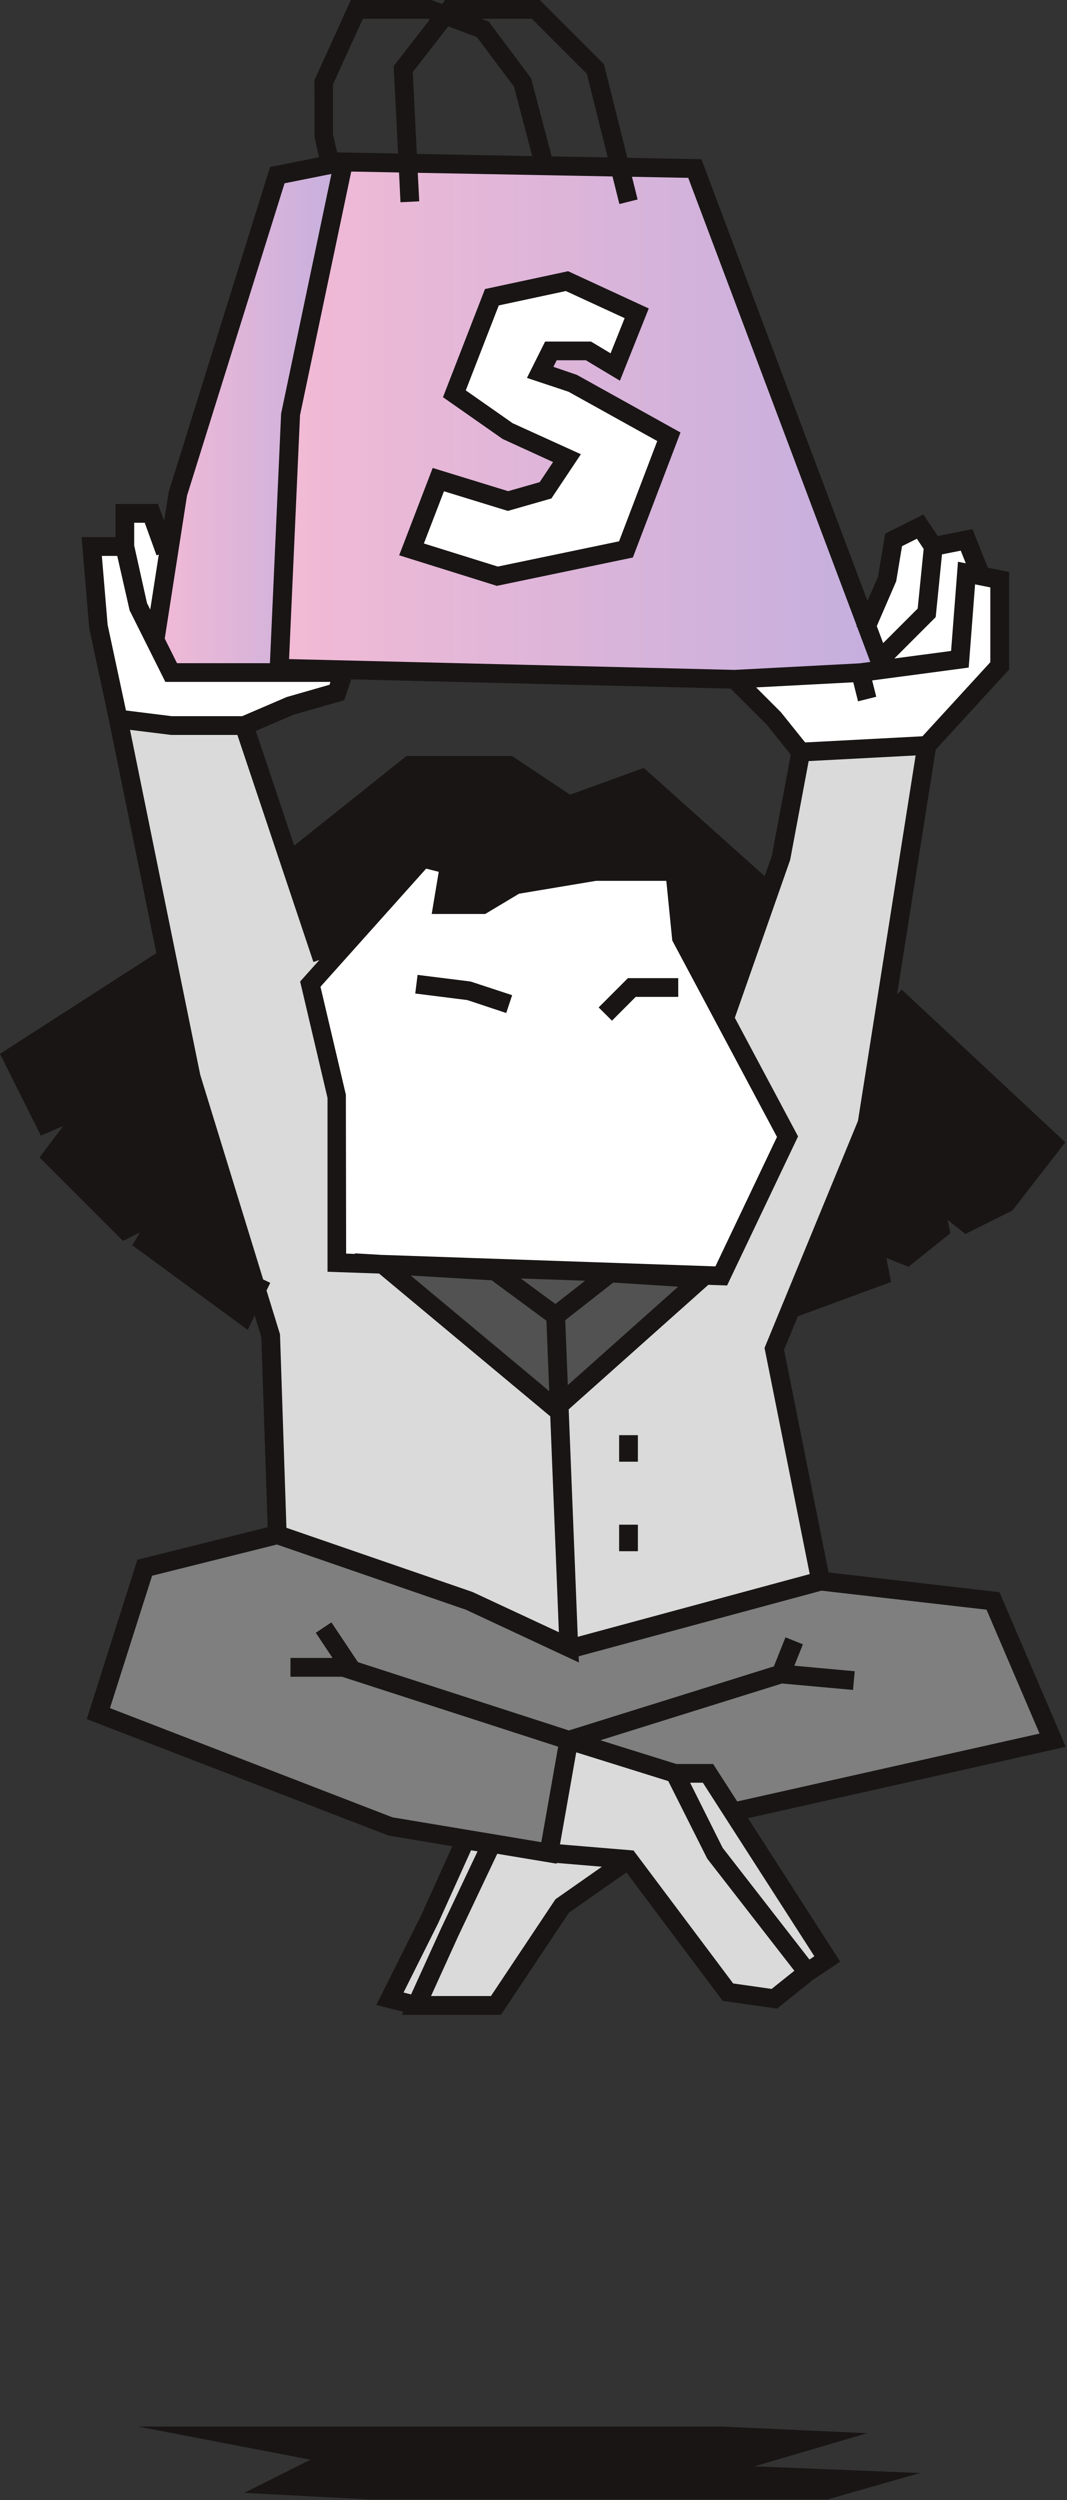 <svg xmlns="http://www.w3.org/2000/svg" fill="none" viewBox="0 0 161 377" height="377" width="161">
<rect x="0" y="0" width="161" height="377" fill="#333333" stroke="none"/>
<path fill="url(#paint0_linear_4382_516)" d="M105.34 24.922L133.34 99.922L111.34 102.922L43.34 100.922L44.34 62.922L52.34 24.922H105.34Z"></path>
<path fill="white" d="M94.57 46.922L92.57 54.922L88.57 52.922H83.57L81.57 55.922L100.57 65.922L94.57 82.922L75.57 86.922L62.57 82.922L65.57 72.922L76.57 74.922L82.57 73.922L84.57 68.922L76.57 65.922L68.57 58.922L74.57 44.922L84.57 42.922L94.57 46.922Z"></path>
<path fill="url(#paint1_linear_4382_516)" d="M52.34 24.922L44.34 62.922L43.34 100.922L26.34 101.922L23.34 95.922L26.34 73.922L42.34 25.922L52.34 24.922Z"></path>
<path fill="white" d="M21.34 77.922H23.34L24.95 84.492L23.34 95.922L26.34 101.922L51.02 102.082L51.34 103.922L37.34 109.922L18.34 108.922L15.34 94.922L13.34 82.922H18.34V77.922H21.34Z"></path>
<path fill="#DADADA" d="M42.34 230.922L40.34 198.922L29.34 160.922L18.34 108.922L37.34 109.922L49.34 144.922L47.34 147.922L50.34 164.922L51.34 189.922L59.34 190.922L84.34 210.922L104.34 192.922H108.34L118.34 171.922L108.34 153.922L117.34 130.922L121.34 113.922L139.34 112.922L131.34 169.922L116.34 202.922L123.34 237.922L86.34 247.922L71.34 241.922L42.34 230.922Z"></path>
<path fill="#7F7F7F" d="M85.34 262.922L83.34 278.922L58.34 275.922L15.34 258.922L22.34 236.922L42.34 230.922L86.34 247.922L123.34 237.922L149.34 241.922L158.34 261.922L112.34 272.922L106.34 267.922L101.34 266.922L85.34 262.922Z"></path>
<path fill="#DADADA" d="M95.34 280.922L109.34 299.922L116.34 300.922L124.34 295.922L106.34 267.922L101.34 266.922L85.34 262.922L83.34 278.922L95.34 280.922Z"></path>
<path fill="#DADADA" d="M70.239 277.684L59.339 301.924H63.339L75.339 302.924L85.339 286.924L93.039 280.294L83.339 278.924L70.239 277.684Z"></path>
<path fill="#525252" d="M104.34 192.922L84.34 210.922L59.34 190.922L104.34 192.922Z"></path>
<path fill="white" d="M118.34 171.922L108.34 192.922L51.34 189.922L50.34 164.922L47.34 147.922L64.34 128.922L68.34 129.922L67.34 135.922H72.34L77.34 133.922L90.34 131.922H102.34L103.34 141.922L118.34 171.922Z"></path>
<path fill="#191515" d="M134.74 149.32L158.34 170.92L152.34 180.92L146.34 183.92L141.34 180.92V185.92L137.34 188.92L132.34 187.92V191.92L120.74 196.56L131.34 169.92L134.74 149.32Z"></path>
<path fill="#191515" d="M114.871 134.012L97.341 117.922L85.341 120.922L77.341 115.922H61.341L44.501 129.772L49.341 144.922L64.341 128.922L68.341 129.922L67.341 135.922H72.341L77.341 133.922L90.341 131.922H102.341L103.341 141.922L108.341 153.922L114.871 134.012Z"></path>
<path fill="#191515" d="M24.629 145.094L2.339 159.924L7.339 169.924L11.339 167.924L8.339 173.924L18.339 185.924L24.339 183.924L22.339 187.924L37.339 197.924L39.289 194.284L29.339 160.924L24.629 145.094Z"></path>
<path fill="white" d="M150.34 87.922L151.34 100.922L139.34 112.922L121.34 113.922L111.34 102.922L133.34 99.922L130.51 92.962L133.34 86.922L134.34 80.922L139.34 78.922L140.34 82.922L146.34 81.922L147.34 86.922L150.34 87.922Z"></path>
<path fill="#191515" d="M102.34 147.5V150.33H95.92L92.34 153.92L90.33 151.92L94.75 147.5H102.34Z"></path>
<path fill="#191515" d="M71.007 148.012L77.277 150.072L76.387 152.762L70.517 150.812L62.657 149.822L63.007 147.012L71.007 148.012Z"></path>
<path fill="#191515" d="M5.959 174.55L9.519 169.81L6.169 171.25L-0.001 158.92L23.589 143.73L16.449 108.68L13.459 94.71L12.309 81H17.429V76H23.839L24.769 78.56L25.449 74.2L40.749 25.19L48.139 23.71L47.469 20.73L47.439 12.11L52.939 0H65.109L66.699 0.6L67.159 0H81.439L91.129 9.69L94.659 23.8L105.839 24.01L130.889 90.62L132.479 87L133.569 80.46L139.329 77.58L141.499 80.83L146.729 79.79L149.059 85.61L152.269 86.25V100.96L141.189 113.05L135.359 149.98L136.059 149.23L160.749 172.26L152.759 182.54L145.659 186.09L142.989 183.95L143.399 185.98L137.079 191.03L133.739 189.7L134.459 193.32L120.389 198.5L118.309 203.55L125.019 237.12L150.809 240.1L160.809 263.42L112.869 274.18L126.779 295.82L122.669 298.56L117.239 302.9L109.049 301.73L94.519 282.36L85.859 288.42L75.589 303.83H60.629L60.839 303.37L56.779 302.35L63.549 288.82L68.249 278.41L58.609 276.8L13.089 259.24L20.729 235.21L40.389 230.3L39.429 201.63L38.429 198.37L37.379 200.55L19.959 187.78L21.119 185.85L18.559 187.13L5.969 174.54L5.959 174.55ZM16.239 94.21L19.009 107.14L25.919 108H36.539L43.269 105.11L49.719 103.26L49.859 102.83H24.949L19.559 92.05L17.689 83.83H15.369L16.239 94.21ZM57.159 189.22L107.949 190.97L117.239 171.45L101.439 141.83L100.539 132.83H89.939L78.319 134.77L73.209 137.83H65.139L66.199 131.47L64.299 130.99L48.359 148.8L52.189 165.08L52.229 189.04L53.619 189.09L53.509 189L57.139 189.21L57.159 189.22ZM61.959 192.34L82.869 209.77L82.449 199.16L74.189 193.07L61.969 192.35L61.959 192.34ZM83.809 196.64L88.289 193.13L78.589 192.8L83.799 196.64H83.809ZM92.519 193.42L85.289 199.08L85.679 208.87L102.329 194.03L92.529 193.41L92.519 193.42ZM63.349 127.83L69.449 129.35L68.509 134.99H72.439L77.329 132.05L89.589 130.01L103.109 129.99L104.209 140.99L109.059 150.09L114.359 135L96.509 119.03L85.629 122.99L76.389 116.83H62.309L45.329 130.38L49.609 143.16L63.329 127.83H63.349ZM44.389 127.52L61.339 114H77.259L86.019 119.84L97.139 115.8L115.379 132.12L116.459 129.06L119.319 113.81L115.779 109.38L110.239 103.84L52.999 102.45L51.949 105.59L44.319 107.77L38.599 110.22L44.399 127.54L44.389 127.52ZM23.619 83.75L21.839 78.83H20.249V82.26L22.179 90.94L22.669 91.92L23.959 83.63L23.619 83.75ZM28.219 74.74L24.859 96.3L26.709 100.01H40.729L42.419 62.36L50.009 26.23L42.939 27.64L28.219 74.74ZM64.579 2.83H54.749L50.249 12.72V20.26L50.869 22.98L60.059 23.15L59.399 9.96L64.859 2.94L64.579 2.84V2.83ZM67.639 3.98L62.279 10.87L62.899 23.21L80.309 23.54L77.549 13.05L71.959 5.6L67.649 3.98H67.639ZM88.559 11.14L80.249 2.83H72.649L73.719 3.23L80.129 11.78L83.239 23.58L91.699 23.74L88.549 11.13L88.559 11.14ZM103.849 26.82L95.359 26.66L96.209 30.08L93.459 30.77L92.419 26.61L63.039 26.06L63.259 30.36L60.429 30.5L60.209 26.01L52.999 25.87L45.269 62.61L43.619 99.39L110.849 101.02L129.729 100.03L131.319 99.82L129.339 94.55L129.219 94.5L129.279 94.37L103.849 26.82ZM138.349 81.24L136.109 82.36L135.229 87.65L132.299 94.42L133.259 96.98L138.469 91.77L139.369 82.78L138.349 81.24ZM144.959 83.04L142.139 83.6L141.189 93.06L134.949 99.3L143.509 98.16L144.549 84.71L145.729 84.95L144.969 83.04H144.959ZM149.419 88.58L147.129 88.12L146.169 100.67L131.599 102.61L132.219 105.07L129.469 105.76L128.749 102.89L114.089 103.66L117.839 107.41L121.489 111.96L139.189 111.03L149.429 99.86V88.57L149.419 88.58ZM131.209 191.51L129.929 185.13L136.589 187.8L140.269 184.85L138.679 176.88L146.009 182.74L150.909 180.29L156.919 172.57L134.999 152.14L132.239 169.64L132.209 169.81L121.859 194.95L131.209 191.51ZM115.359 203.27L129.459 169.03L138.159 113.92L122.019 114.77L119.229 129.67L110.879 153.48L120.419 171.37L109.709 193.85L106.879 193.75L85.809 212.53L87.179 246.83L122.179 237.37L115.359 203.25V203.27ZM106.059 268.83H104.129L109.039 278.65L122.139 295.5L122.879 295L106.049 268.82L106.059 268.83ZM110.619 299.1L116.429 299.93L119.859 297.19L106.719 280.29L100.839 268.59L86.949 264.25L84.499 278.13L95.589 279.05L110.619 299.09V299.1ZM60.889 300.47L62.029 300.76L66.549 290.81L72.059 279.18L71.079 279.02L66.099 290.05L60.889 300.47ZM69.129 292L65.039 301H74.079L83.809 286.41L90.819 281.5L84.009 280.93L83.989 281.04L75.029 279.55L69.129 292ZM16.589 257.58L59.209 274.05L81.679 277.8L84.219 263.4L51.599 252.85H43.829V250.02H50.179L47.649 246.22L50.009 244.65L54.009 250.65L85.839 260.95L116.769 251.29L118.519 246.91L121.149 247.96L119.859 251.19L128.969 252.02L128.709 254.84L117.989 253.87L90.589 262.43L102.049 266.01H107.609L111.239 271.66L156.859 261.42L148.859 242.74L123.949 239.87L87.309 249.77L87.349 250.7L70.309 242.75L41.779 232.91L22.949 237.62L16.589 257.59V257.58ZM42.249 201.18L43.219 230.39L71.299 240.07L84.329 246.14L83.029 213.58L57.199 192.05L49.419 191.78V165.57L45.289 148.01L48.199 144.76L47.289 145.07L35.819 110.83H25.839L19.619 110.06L30.209 162.06L39.709 192.94L40.779 193.45L40.219 194.61L42.239 201.17L42.249 201.18ZM28.559 178.97L23.719 187.04L36.299 196.27L37.199 194.4L27.489 162.84L24.199 146.71L3.679 159.92L7.509 167.59L18.159 163.03L9.719 174.29L19.129 183.7L28.569 178.98L28.559 178.97Z"></path>
<path fill="#191515" d="M95.49 84.078L102.68 65.218L87.04 56.528L83.501 55.318L84.001 54.328H88.4L93.54 57.408L97.891 46.518L85.721 40.898L73.18 43.588L66.841 59.898L75.841 66.198L83.451 69.678L81.43 72.708L76.671 74.068L65.29 70.568L60.23 83.738L74.971 88.348L95.51 84.068L95.49 84.078ZM66.971 74.078L76.63 77.048L83.201 75.168L87.65 68.498L77.35 63.818L70.281 58.868L75.26 46.058L85.38 43.888L94.251 47.978L92.13 53.278L89.18 51.508H82.251L79.51 56.988L85.79 59.078L99.171 66.508L93.41 81.628L75.111 85.438L63.961 81.958L66.99 74.088L66.971 74.078Z"></path>
<path fill="#191515" d="M93.42 216.422H96.25V220.422H93.42V216.422Z"></path>
<path fill="#191515" d="M93.42 229.922H96.25V233.922H93.42V229.922Z"></path>
<path fill="#191515" d="M108.84 365.922L130.84 366.922L113.84 371.922L138.84 372.922L124.84 376.922H55.84L36.84 375.922L46.84 370.922L20.84 365.922H108.84Z"></path>
<defs>
<linearGradient gradientUnits="userSpaceOnUse" y2="63.922" x2="43.34" y1="63.922" x1="133.34" id="paint0_linear_4382_516">
<stop stop-color="#C4AFDE"></stop>
<stop stop-color="#F2BAD5" offset="1"></stop>
</linearGradient>
<linearGradient gradientUnits="userSpaceOnUse" y2="63.422" x2="23.34" y1="63.422" x1="52.34" id="paint1_linear_4382_516">
<stop stop-color="#C4AFDE"></stop>
<stop stop-color="#F2BAD5" offset="1"></stop>
</linearGradient>
</defs>
</svg>

